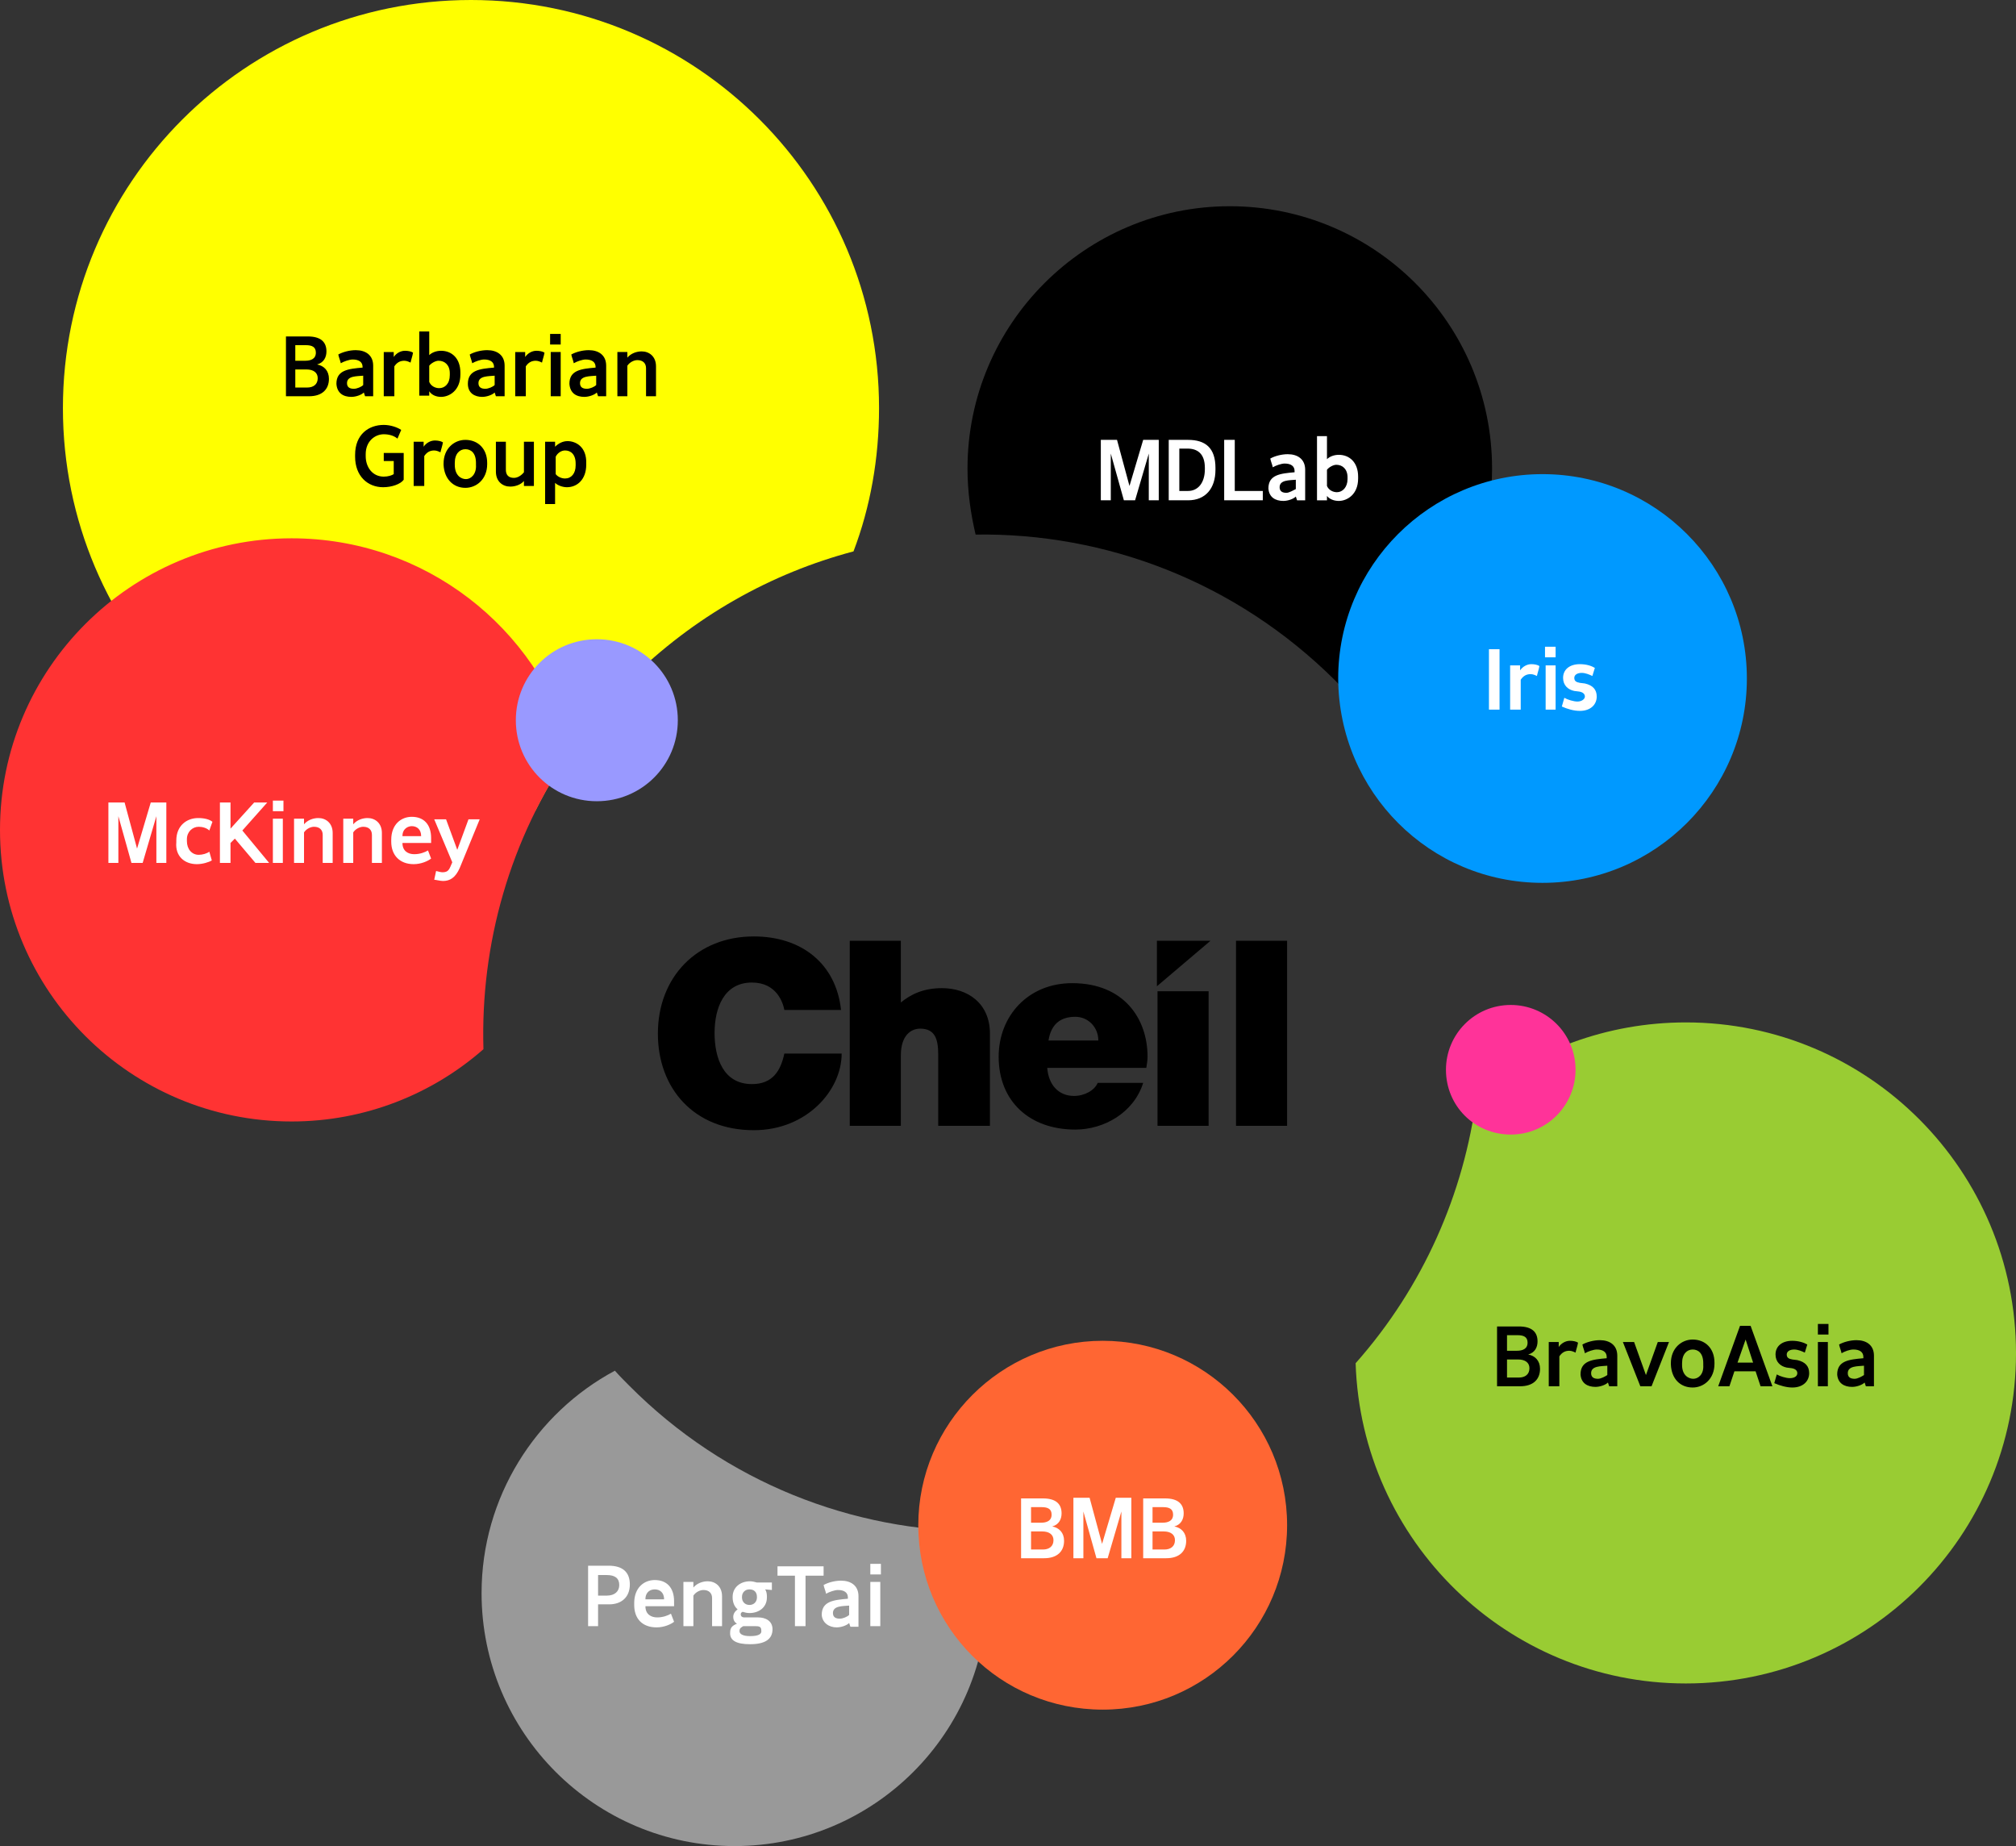 <?xml version="1.0" encoding="utf-8"?>
<!-- Generator: Adobe Illustrator 20.1.0, SVG Export Plug-In . SVG Version: 6.00 Build 0)  -->
<svg version="1.1" id="Layer_1" xmlns="http://www.w3.org/2000/svg" xmlns:xlink="http://www.w3.org/1999/xlink" x="0px" y="0px"
	 viewBox="0 0 323.6 296.3" style="enable-background:new 0 0 323.6 296.3;" xml:space="preserve">
<rect x="0" y="0" width="323.6" height="296.3" fill="#333333" stroke="none"/>
<style type="text/css">
	.st0{fill:#999999;}
	.st1{fill:#FFFF00;}
	.st2{fill:#FF3333;}
	.st3{fill:#99CC33;}
	.st4{fill:#FFFFFF;}
	.st5{fill:#FF3399;}
	.st6{fill:#9999FF;}
	.st7{fill:#FF6633;}
	.st8{fill:#0099FF;}
</style>
<g id="XMLID_111_">
	<g id="XMLID_1_">
		<path id="XMLID_63_" class="st0" d="M101,222.4c-0.8-0.8-1.6-1.6-2.3-2.4c-12.7,6.8-21.4,20.3-21.4,35.7
			c0,22.4,18.2,40.6,40.6,40.6c22.4,0,40.6-18.2,40.6-40.6c0-3.4-0.4-6.7-1.2-9.9C136.9,245.8,116.5,238,101,222.4z"/>
		<path id="XMLID_2_" class="st1" d="M101,109.2C111.4,98.9,123.8,92,137,88.5c2.7-7.1,4.1-14.9,4.1-23C141.1,29.3,111.8,0,75.6,0
			C39.4,0,10.1,29.3,10.1,65.5c0,36.2,29.3,65.5,65.5,65.5c3.5,0,7-0.3,10.3-0.8C89.7,122.6,94.7,115.5,101,109.2z"/>
		<path id="XMLID_45_" class="st2" d="M91.8,120.3c-5.6-19.6-23.6-33.9-45-33.9C21,86.4,0,107.4,0,133.2C0,159.1,21,180,46.8,180
			c11.8,0,22.6-4.4,30.8-11.6C77.1,151.6,81.8,134.7,91.8,120.3z"/>
		<path id="XMLID_10_" class="st3" d="M270.6,164.1c-12.7,0-24.4,4.5-33.6,12c-2,15.4-8.5,30.4-19.4,42.7
			c0.9,28.5,24.3,51.4,53,51.4c29.3,0,53-23.7,53-53S299.9,164.1,270.6,164.1z"/>
		<path id="XMLID_3_" d="M214.3,109.2c1,1,2,2.1,3,3.1c13.2-7.1,22.2-21.1,22.2-37.1c0-23.3-18.9-42.1-42.1-42.1
			s-42.1,18.9-42.1,42.1c0,3.7,0.5,7.2,1.3,10.6C177.4,85.5,198.3,93.3,214.3,109.2z"/>
		<g id="XMLID_4_">
			<path id="XMLID_103_" d="M91.1,70.8c-0.8,0-1.5,0.4-2,0.9v-0.8h-1.6v10h1.6v-3.4c0.4,0.4,1.2,0.7,1.9,0.7c1.7,0,3.1-1.3,3.1-3.6
				v-0.2C94.2,71.7,92.4,70.8,91.1,70.8 M90.7,72.3c0.9,0,1.7,0.6,1.7,2.1v0.3c0,1.3-0.7,2.1-1.7,2.1c-0.6,0-1.2-0.3-1.5-0.7v-2.8
				C89.5,72.7,90.1,72.3,90.7,72.3 M85.7,70.9h-1.6v4.9c-0.4,0.5-1,0.9-1.6,0.9c-0.9,0-1.3-0.5-1.3-1.3v-4.5h-1.6v4.8
				c0,1.6,1.1,2.4,2.3,2.4c0.8,0,1.7-0.3,2.2-0.9V78h1.6V70.9z M74.7,78.3c1.8,0,3.5-1.4,3.5-3.8v-0.2c0-2.3-1.5-3.7-3.5-3.7
				c-1.8,0-3.5,1.4-3.5,3.8v0.2C71.3,76.8,72.7,78.3,74.7,78.3 M74.8,76.9c-0.8,0-1.8-0.6-1.8-2.3v-0.3c0-1.5,0.8-2.2,1.7-2.2
				c0.9,0,1.7,0.6,1.7,2.2v0.3C76.5,76.1,75.6,76.9,74.8,76.9 M66.5,78h1.6v-4.8c0.4-0.6,0.9-0.9,1.6-0.9c0.4,0,0.8,0.2,1,0.3
				c0.1-0.5,0.3-1,0.4-1.6c-0.3-0.2-0.8-0.3-1.3-0.3c-0.7,0-1.4,0.4-1.8,1v-0.8h-1.6V78z M61.5,78.2c1.4,0,2.8-0.5,3.3-1.2v-4.3
				h-3.2v1.3h1.6v2.1c-0.3,0.2-0.9,0.4-1.6,0.4c-1.8,0-2.9-1.5-2.9-3.3v-0.3c0-2.1,1.5-3.2,2.9-3.2c0.8,0,1.6,0.2,2.2,0.7l0.6-1.4
				c-0.6-0.4-1.7-0.8-2.8-0.8c-2.4,0-4.6,1.5-4.6,4.8v0.3C57,76.4,59,78.2,61.5,78.2"/>
			<path id="XMLID_86_" d="M99.1,63.6h1.6v-4.9c0.4-0.6,1.1-0.9,1.6-0.9c0.9,0,1.4,0.5,1.4,1.3v4.5h1.6v-4.8c0-1.6-1.1-2.4-2.3-2.4
				c-0.8,0-1.7,0.3-2.3,1v-0.9h-1.6V63.6z M93.8,63.7c0.7,0,1.6-0.3,2-0.7l0.2,0.6h1.3v-4.9c0-1.7-1.2-2.5-2.8-2.5
				c-1,0-2.1,0.3-2.8,0.7c0.1,0.5,0.3,0.9,0.4,1.4c0.5-0.3,1.4-0.6,1.9-0.6c1,0,1.6,0.4,1.6,1.2V59c-2.3,0.2-4.2,0.4-4.2,2.6
				C91.5,63.1,92.5,63.7,93.8,63.7 M94.2,62.4c-0.6,0-1.1-0.2-1.1-0.9c0-1.2,1.6-1.1,2.6-1.2v1.5C95.4,62.1,94.7,62.4,94.2,62.4
				 M88.4,63.6H90v-7.1h-1.6V63.6z M88.3,55.3H90v-1.7h-1.7V55.3z M82.8,63.6h1.6v-4.8c0.4-0.6,0.9-0.9,1.6-0.9c0.4,0,0.8,0.2,1,0.3
				c0.1-0.5,0.3-1,0.4-1.6c-0.3-0.2-0.8-0.3-1.3-0.3c-0.7,0-1.4,0.4-1.8,1v-0.8h-1.6V63.6z M77.4,63.7c0.7,0,1.6-0.3,2-0.7l0.2,0.6
				H81v-4.9c0-1.7-1.2-2.5-2.8-2.5c-1,0-2.1,0.3-2.8,0.7c0.1,0.5,0.3,0.9,0.4,1.4c0.5-0.3,1.4-0.6,1.9-0.6c1,0,1.6,0.4,1.6,1.2V59
				c-2.3,0.2-4.2,0.4-4.2,2.6C75.1,63.1,76.2,63.7,77.4,63.7 M77.9,62.4c-0.6,0-1.1-0.2-1.1-0.9c0-1.2,1.6-1.1,2.6-1.2v1.5
				C79.1,62.1,78.4,62.4,77.9,62.4 M70.8,63.7c1.3,0,3.1-1,3.1-3.6v-0.3c0-2.3-1.4-3.5-3.1-3.5c-0.8,0-1.5,0.3-1.9,0.7v-3.8h-1.6
				v10.3h1.6v-0.7C69.3,63.4,70,63.7,70.8,63.7 M70.5,62.3c-0.6,0-1.3-0.3-1.6-1v-2.6c0.3-0.4,1-0.8,1.5-0.8c1,0,1.8,0.7,1.8,2v0.3
				C72.2,61.6,71.4,62.3,70.5,62.3 M61.7,63.6h1.6v-4.8c0.4-0.6,0.9-0.9,1.6-0.9c0.4,0,0.8,0.2,1,0.3c0.1-0.5,0.3-1,0.4-1.6
				c-0.3-0.2-0.8-0.3-1.3-0.3c-0.7,0-1.4,0.4-1.8,1v-0.8h-1.6V63.6z M56.4,63.7c0.7,0,1.6-0.3,2-0.7l0.2,0.6h1.3v-4.9
				c0-1.7-1.2-2.5-2.8-2.5c-1,0-2.1,0.3-2.8,0.7c0.1,0.5,0.3,0.9,0.4,1.4c0.5-0.3,1.4-0.6,1.9-0.6c1,0,1.6,0.4,1.6,1.2V59
				c-2.3,0.2-4.2,0.4-4.2,2.6C54.1,63.1,55.1,63.7,56.4,63.7 M56.8,62.4c-0.6,0-1.1-0.2-1.1-0.9c0-1.2,1.6-1.1,2.6-1.2v1.5
				C58,62.1,57.3,62.4,56.8,62.4 M45.8,63.6h3.8c2.1,0,3.2-1.1,3.2-2.8c0-1.3-0.8-2.1-1.9-2.3c1.1-0.3,1.5-1.2,1.5-2.1
				c0-1.5-0.9-2.4-3-2.4h-3.5V63.6z M47.4,62.2v-2.9h1.8c1.1,0,1.8,0.5,1.8,1.4c0,1-0.7,1.5-1.7,1.5H47.4z M47.4,57.9v-2.5h1.7
				c1,0,1.6,0.3,1.6,1.2c0,1-0.8,1.3-1.7,1.3H47.4z"/>
		</g>
		<path id="XMLID_74_" class="st4" d="M71.1,141.4c1.1,0,2-0.5,2.7-2.1l3.2-7.8h-1.8l-1.8,4.9l-1.8-4.9h-1.9l2.9,6.9l-0.3,0.7
			c-0.3,0.7-0.6,0.9-1.3,0.9c-0.2,0-0.6-0.1-1-0.2l-0.3,1.4C69.9,141.2,70.7,141.4,71.1,141.4 M66.4,138.7c1.2,0,2.3-0.5,2.8-0.9
			l-0.5-1.3c-0.5,0.3-1.3,0.6-2.2,0.6c-1,0-1.9-0.5-1.9-1.8h4.6v-0.8c0-2.2-1.2-3.4-3.1-3.4c-1.7,0-3.3,1.2-3.3,3.7v0.3
			C62.8,137.3,64.2,138.7,66.4,138.7 M66.1,132.6c0.8,0,1.5,0.5,1.5,1.6h-3C64.6,133,65.5,132.6,66.1,132.6 M55.1,138.5h1.6v-4.9
			c0.4-0.6,1.1-0.9,1.6-0.9c0.9,0,1.4,0.5,1.4,1.3v4.5h1.6v-4.8c0-1.6-1.1-2.4-2.3-2.4c-0.8,0-1.7,0.3-2.3,1v-0.9h-1.6V138.5z
			 M47.2,138.5h1.6v-4.9c0.4-0.6,1.1-0.9,1.6-0.9c0.9,0,1.4,0.5,1.4,1.3v4.5h1.6v-4.8c0-1.6-1.1-2.4-2.3-2.4c-0.8,0-1.7,0.3-2.3,1
			v-0.9h-1.6V138.5z M43.8,138.5h1.6v-7.1h-1.6V138.5z M43.8,130.2h1.7v-1.7h-1.7V130.2z M35.3,138.5H37v-3.2l0.7-0.7l3.3,3.9h2.2
			l-4.3-5.2l4-4.5h-2.1L37,133v-4.2h-1.7V138.5z M31.6,138.7c0.9,0,1.9-0.3,2.4-0.6l-0.4-1.4c-0.4,0.3-1.1,0.5-1.7,0.5
			c-1.1,0-1.9-0.9-1.9-2.2v-0.3c0-1.2,0.9-2,1.9-2c0.6,0,1.3,0.2,1.7,0.6l0.5-1.4c-0.5-0.4-1.3-0.6-2.3-0.6c-1.8,0-3.5,1.2-3.5,3.6
			v0.3C28.1,137.4,29.6,138.7,31.6,138.7 M17.4,138.5H19v-7.5l2.1,7.5h1.8l2.2-7.5v7.5h1.6v-9.7h-2.5l-2.2,7.4l-2-7.4h-2.6V138.5z"
			/>
		<path id="XMLID_64_" class="st4" d="M214.9,80.4c1.3,0,3.1-1,3.1-3.6v-0.3c0-2.3-1.4-3.5-3.1-3.5c-0.8,0-1.5,0.3-1.9,0.7V70h-1.6
			v10.3h1.6v-0.7C213.4,80.1,214.1,80.4,214.9,80.4 M214.6,79c-0.6,0-1.3-0.3-1.6-1v-2.6c0.3-0.4,1-0.8,1.5-0.8c1,0,1.8,0.7,1.8,2
			v0.3C216.3,78.2,215.5,79,214.6,79 M206,80.4c0.7,0,1.6-0.3,2-0.7l0.2,0.6h1.3v-4.9c0-1.7-1.2-2.5-2.8-2.5c-1,0-2.1,0.3-2.8,0.7
			c0.1,0.5,0.3,0.9,0.4,1.4c0.5-0.3,1.4-0.6,1.9-0.6c1,0,1.6,0.4,1.6,1.2v0.2c-2.3,0.2-4.2,0.4-4.2,2.6
			C203.7,79.8,204.7,80.4,206,80.4 M206.5,79.1c-0.6,0-1.1-0.2-1.1-0.9c0-1.2,1.6-1.1,2.6-1.2v1.5C207.6,78.7,206.9,79.1,206.5,79.1
			 M196.5,80.3h6.2v-1.5h-4.5v-8.2h-1.7V80.3z M187.7,80.3h3c2.8,0,4.4-1.9,4.4-4.9v-0.3c0-3.2-1.6-4.5-4.4-4.5h-3.1V80.3z
			 M189.3,78.9V72h1.3c1.6,0,2.8,0.8,2.8,3.1v0.2c0,2.2-1.1,3.5-2.7,3.5H189.3z M176.7,80.3h1.6v-7.5l2.1,7.5h1.8l2.2-7.5v7.5h1.6
			v-9.7h-2.5l-2.2,7.4l-2-7.4h-2.6V80.3z"/>
		<path id="XMLID_46_" d="M297.3,222.6c0.7,0,1.6-0.3,2-0.7l0.2,0.6h1.3v-4.9c0-1.7-1.2-2.5-2.8-2.5c-1,0-2.1,0.3-2.8,0.7
			c0.1,0.5,0.3,0.9,0.4,1.4c0.5-0.3,1.3-0.6,1.9-0.6c1,0,1.6,0.4,1.6,1.2v0.2c-2.3,0.2-4.2,0.4-4.2,2.6
			C295,222,296,222.6,297.3,222.6 M297.7,221.3c-0.6,0-1.1-0.2-1.1-0.9c0-1.2,1.6-1.1,2.6-1.2v1.5
			C298.9,220.9,298.2,221.3,297.7,221.3 M291.8,222.5h1.6v-7.1h-1.6V222.5z M291.8,214.2h1.7v-1.7h-1.7V214.2z M287.7,222.7
			c1.7,0,2.7-1,2.7-2.3c0-1.1-0.6-1.8-1.9-2.1l-0.8-0.1c-0.6-0.1-0.9-0.3-0.9-0.8c0-0.5,0.5-0.8,1.2-0.8c0.6,0,1.3,0.3,1.7,0.5
			l0.4-1.3c-0.5-0.3-1.4-0.6-2.4-0.6c-1.7,0-2.7,0.9-2.7,2.2c0,1.2,0.8,1.9,1.8,2.1l0.8,0.1c0.6,0.1,0.9,0.4,0.9,0.8
			c0,0.5-0.5,0.8-1.2,0.8c-0.6,0-1.6-0.3-2.1-0.6l-0.4,1.4C285.7,222.4,286.8,222.7,287.7,222.7 M275.8,222.5h1.8l0.8-2.4h3.4
			l0.8,2.4h1.9l-3.5-9.7h-1.7L275.8,222.5z M280.2,215l1.2,3.7h-2.5L280.2,215z M271.7,222.7c1.8,0,3.5-1.4,3.5-3.8v-0.2
			c0-2.3-1.5-3.7-3.5-3.7c-1.8,0-3.5,1.4-3.5,3.8v0.2C268.3,221.3,269.7,222.7,271.7,222.7 M271.8,221.3c-0.8,0-1.8-0.6-1.8-2.2
			v-0.3c0-1.5,0.8-2.2,1.7-2.2c0.9,0,1.7,0.6,1.7,2.2v0.3C273.5,220.6,272.6,221.3,271.8,221.3 M263.3,222.5h1.8l2.8-7.1h-1.8
			l-1.9,5.3l-1.9-5.3h-1.8L263.3,222.5z M256.1,222.6c0.7,0,1.6-0.3,2-0.7l0.2,0.6h1.3v-4.9c0-1.7-1.2-2.5-2.8-2.5
			c-1,0-2.1,0.3-2.8,0.7c0.1,0.5,0.3,0.9,0.4,1.4c0.5-0.3,1.4-0.6,1.9-0.6c1,0,1.6,0.4,1.6,1.2v0.2c-2.3,0.2-4.2,0.4-4.2,2.6
			C253.8,222,254.8,222.6,256.1,222.6 M256.5,221.3c-0.6,0-1.1-0.2-1.1-0.9c0-1.2,1.6-1.1,2.6-1.2v1.5
			C257.7,220.9,257,221.3,256.5,221.3 M248.7,222.5h1.6v-4.8c0.4-0.6,0.9-0.9,1.6-0.9c0.4,0,0.8,0.2,1,0.3c0.1-0.5,0.3-1,0.4-1.6
			c-0.3-0.2-0.8-0.3-1.3-0.3c-0.7,0-1.4,0.4-1.8,1v-0.8h-1.6V222.5z M240.2,222.5h3.8c2.1,0,3.2-1.1,3.2-2.8c0-1.3-0.8-2.1-1.9-2.3
			c1.1-0.3,1.5-1.2,1.5-2.1c0-1.5-0.9-2.4-3-2.4h-3.5V222.5z M241.9,221.1v-2.9h1.8c1.1,0,1.8,0.5,1.8,1.4c0,1-0.7,1.5-1.7,1.5
			H241.9z M241.9,216.8v-2.5h1.7c1,0,1.6,0.3,1.6,1.2c0,1-0.8,1.3-1.7,1.3H241.9z"/>
		<path id="XMLID_31_" class="st4" d="M139.7,261h1.6v-7.1h-1.6V261z M139.7,252.7h1.7V251h-1.7V252.7z M134.3,261.2
			c0.7,0,1.6-0.3,2-0.7l0.2,0.6h1.3v-4.9c0-1.7-1.2-2.5-2.8-2.5c-1,0-2.1,0.3-2.8,0.7c0.1,0.5,0.3,0.9,0.4,1.4
			c0.5-0.3,1.4-0.6,1.9-0.6c1,0,1.6,0.4,1.6,1.2v0.2c-2.3,0.2-4.2,0.4-4.2,2.6C132,260.5,133.1,261.2,134.3,261.2 M134.8,259.8
			c-0.6,0-1.1-0.2-1.1-0.9c0-1.2,1.6-1.1,2.6-1.2v1.5C136,259.5,135.3,259.8,134.8,259.8 M129.4,252.9h2.8v-1.5h-7.4v1.5h2.8v8.1
			h1.7V252.9z M120.4,263.9c2.4,0,3.6-0.8,3.6-2.4c0-1.4-1.2-1.9-2.3-1.9h-2.2c-0.4,0-0.6-0.2-0.6-0.5c0-0.2,0.1-0.3,0.3-0.4
			c0.3,0.1,0.7,0.2,1.1,0.2c1.5,0,2.8-0.9,2.8-2.5v-0.2c0-0.4-0.1-0.9-0.3-1.1l1.1,0.1v-1.2h-2.4c-0.3-0.1-0.8-0.2-1.1-0.2
			c-1.6,0-2.8,1-2.8,2.5v0.1c0,0.8,0.3,1.5,0.8,1.9c-0.4,0.3-0.7,0.7-0.7,1.2c0,0.5,0.2,0.9,0.6,1.1c-0.7,0.3-1.1,0.6-1.1,1.4
			C117.1,263.3,118.2,263.9,120.4,263.9 M120.4,262.6c-1.1,0-1.7-0.3-1.7-0.8c0-0.5,0.3-0.6,0.6-0.8h1.9c0.7,0,1,0.1,1,0.7
			C122.3,262.3,121.7,262.6,120.4,262.6 M120.3,257.6c-0.7,0-1.2-0.5-1.2-1.2v-0.1c0-0.7,0.5-1.2,1.2-1.2c0.7,0,1.2,0.4,1.2,1.2v0.1
			C121.5,257.1,121,257.6,120.3,257.6 M109.7,261h1.6v-4.9c0.4-0.6,1.1-0.9,1.6-0.9c0.9,0,1.4,0.5,1.4,1.3v4.5h1.6v-4.8
			c0-1.6-1.1-2.4-2.3-2.4c-0.8,0-1.7,0.3-2.3,1v-0.9h-1.6V261z M105.4,261.2c1.2,0,2.3-0.5,2.8-0.9l-0.5-1.3
			c-0.5,0.3-1.3,0.6-2.2,0.6c-1,0-1.9-0.5-1.9-1.8h4.6v-0.8c0-2.2-1.2-3.4-3.1-3.4c-1.7,0-3.3,1.2-3.3,3.7v0.3
			C101.8,259.8,103.1,261.2,105.4,261.2 M105.1,255.1c0.8,0,1.5,0.5,1.5,1.6h-3C103.6,255.5,104.4,255.1,105.1,255.1 M94.3,261H96
			v-3.5h1.8c1.9,0,3.3-1.1,3.3-3.2c0-2-1.2-3-3.4-3h-3.3V261z M96,256.1v-3.3h1.4c1.3,0,2,0.5,2,1.6c0,1-0.7,1.7-2,1.7H96z"/>
		<path id="XMLID_22_" d="M194,159.1h-8.2v21.6h8.2V159.1z M114.7,165.8c0-4,1.5-8.1,6-8.1c4,0,5,3.3,5.2,4.4h9.1
			c-0.8-7.4-6.3-11.8-14-11.8c-9.1,0-15.4,6.5-15.4,15.6c0,8.8,5.8,15.5,15.4,15.5c8.5,0,14.1-6.4,14.1-12.3h-9.2
			c-0.6,2.8-1.9,4.9-5.2,4.9C116.1,174,114.7,169.8,114.7,165.8 M150.7,180.7h8.2v-14.8c0-4.9-3.6-7.3-7.7-7.3c-3,0-5,1-6.6,2.3V151
			h-8.2v29.7h8.2v-11.3c0-3.3,1.7-4.3,3.1-4.3c2.4,0,2.9,1.7,2.9,4.2V180.7z M176.3,167h-8c0.4-2.5,1.8-3.8,4.3-3.8
			C174.7,163.2,176.3,164.9,176.3,167 M184,171.4c0.1-0.6,0.2-1.2,0.2-1.8c0-6.1-3.8-11.8-12.1-11.8c-7.1,0-11.8,5.3-11.8,11.8
			c0,7.2,5,11.7,12.3,11.7c4.6,0,9.4-2.7,10.9-7.5h-7.3c-0.5,1.2-2.1,2.1-3.8,2.1c-2.5,0-4.1-1.8-4.3-4.5H184z M185.7,158.3l8.6-7.3
			h-8.6V158.3z M206.6,151h-8.2v29.7h8.2V151z"/>
		<path id="XMLID_21_" class="st5" d="M242.5,182.1c5.8,0,10.4-4.7,10.4-10.4c0-5.8-4.7-10.4-10.4-10.4c-5.8,0-10.4,4.7-10.4,10.4
			C232.1,177.5,236.7,182.1,242.5,182.1"/>
		<path id="XMLID_20_" class="st6" d="M95.8,128.6c7.2,0,13-5.8,13-13c0-7.2-5.8-13-13-13c-7.2,0-13,5.8-13,13
			C82.8,122.8,88.6,128.6,95.8,128.6"/>
		<path id="XMLID_19_" class="st7" d="M177,274.4c16.4,0,29.6-13.3,29.6-29.6c0-16.4-13.3-29.6-29.6-29.6s-29.6,13.3-29.6,29.6
			C147.4,261.2,160.6,274.4,177,274.4"/>
		<path id="XMLID_11_" class="st4" d="M183.4,250.1h3.8c2.1,0,3.2-1.1,3.2-2.8c0-1.3-0.8-2.1-1.9-2.3c1.1-0.3,1.5-1.2,1.5-2.1
			c0-1.5-0.9-2.4-3-2.4h-3.5V250.1z M185,248.7v-2.9h1.8c1.1,0,1.8,0.5,1.8,1.4c0,1-0.7,1.5-1.7,1.5H185z M185,244.4v-2.5h1.7
			c1,0,1.6,0.3,1.6,1.2c0,1-0.8,1.3-1.7,1.3H185z M172.3,250.1h1.6v-7.5l2.1,7.5h1.8l2.2-7.5v7.5h1.6v-9.7h-2.5l-2.2,7.4l-2-7.4
			h-2.6V250.1z M163.8,250.1h3.8c2.1,0,3.2-1.1,3.2-2.8c0-1.3-0.8-2.1-1.9-2.3c1.1-0.3,1.5-1.2,1.5-2.1c0-1.5-0.9-2.4-3-2.4h-3.5
			V250.1z M165.5,248.7v-2.9h1.8c1.1,0,1.8,0.5,1.8,1.4c0,1-0.7,1.5-1.7,1.5H165.5z M165.5,244.4v-2.5h1.7c1,0,1.6,0.3,1.6,1.2
			c0,1-0.8,1.3-1.7,1.3H165.5z"/>
		<path id="XMLID_5_" class="st4" d="M253.7,114.5c1.7,0,2.7-1,2.7-2.3c0-1.1-0.6-1.8-1.9-2.1l-0.8-0.1c-0.6-0.1-0.9-0.3-0.9-0.8
			c0-0.5,0.5-0.8,1.2-0.8c0.6,0,1.3,0.3,1.7,0.5l0.4-1.3c-0.5-0.3-1.3-0.6-2.4-0.6c-1.7,0-2.7,0.9-2.7,2.2c0,1.2,0.8,1.9,1.8,2.1
			l0.8,0.1c0.6,0.1,0.9,0.4,0.9,0.8s-0.5,0.8-1.2,0.8c-0.6,0-1.6-0.3-2.1-0.6l-0.4,1.4C251.7,114.2,252.8,114.5,253.7,114.5
			 M248.2,114.3h1.6v-7.1h-1.6V114.3z M248.2,105.9h1.7v-1.7h-1.7V105.9z M242.6,114.3h1.6v-4.8c0.4-0.6,0.9-0.9,1.6-0.9
			c0.4,0,0.8,0.2,1,0.3c0.1-0.5,0.3-1,0.4-1.6c-0.3-0.2-0.8-0.3-1.3-0.3c-0.7,0-1.4,0.4-1.8,1v-0.8h-1.6V114.3z M239.1,114.3h1.7
			v-9.7h-1.7V114.3z"/>
		<path id="XMLID_143_" class="st8" d="M247.6,141.7c18.1,0,32.8-14.7,32.8-32.8c0-18.1-14.7-32.8-32.8-32.8s-32.8,14.7-32.8,32.8
			C214.9,127.1,229.5,141.7,247.6,141.7"/>
		<path id="XMLID_262_" class="st4" d="M253.6,114.1c1.7,0,2.7-1,2.7-2.3c0-1.1-0.6-1.8-1.9-2.1l-0.8-0.1c-0.6-0.1-0.9-0.3-0.9-0.8
			c0-0.5,0.5-0.8,1.2-0.8c0.6,0,1.3,0.3,1.7,0.5l0.4-1.3c-0.5-0.3-1.3-0.6-2.4-0.6c-1.7,0-2.7,0.9-2.7,2.2c0,1.2,0.8,1.9,1.8,2.1
			l0.8,0.1c0.6,0.1,0.9,0.4,0.9,0.8s-0.5,0.8-1.2,0.8c-0.6,0-1.6-0.3-2.1-0.6l-0.4,1.4C251.6,113.8,252.6,114.1,253.6,114.1
			 M248.1,113.9h1.6v-7.1h-1.6V113.9z M248,105.5h1.7v-1.7H248V105.5z M242.5,113.9h1.6v-4.8c0.4-0.6,0.9-0.9,1.6-0.9
			c0.4,0,0.8,0.2,1,0.3c0.1-0.5,0.3-1,0.4-1.6c-0.3-0.2-0.8-0.3-1.3-0.3c-0.7,0-1.4,0.4-1.8,1v-0.8h-1.6V113.9z M239,113.9h1.7v-9.7
			H239V113.9z"/>
	</g>
</g>
</svg>
